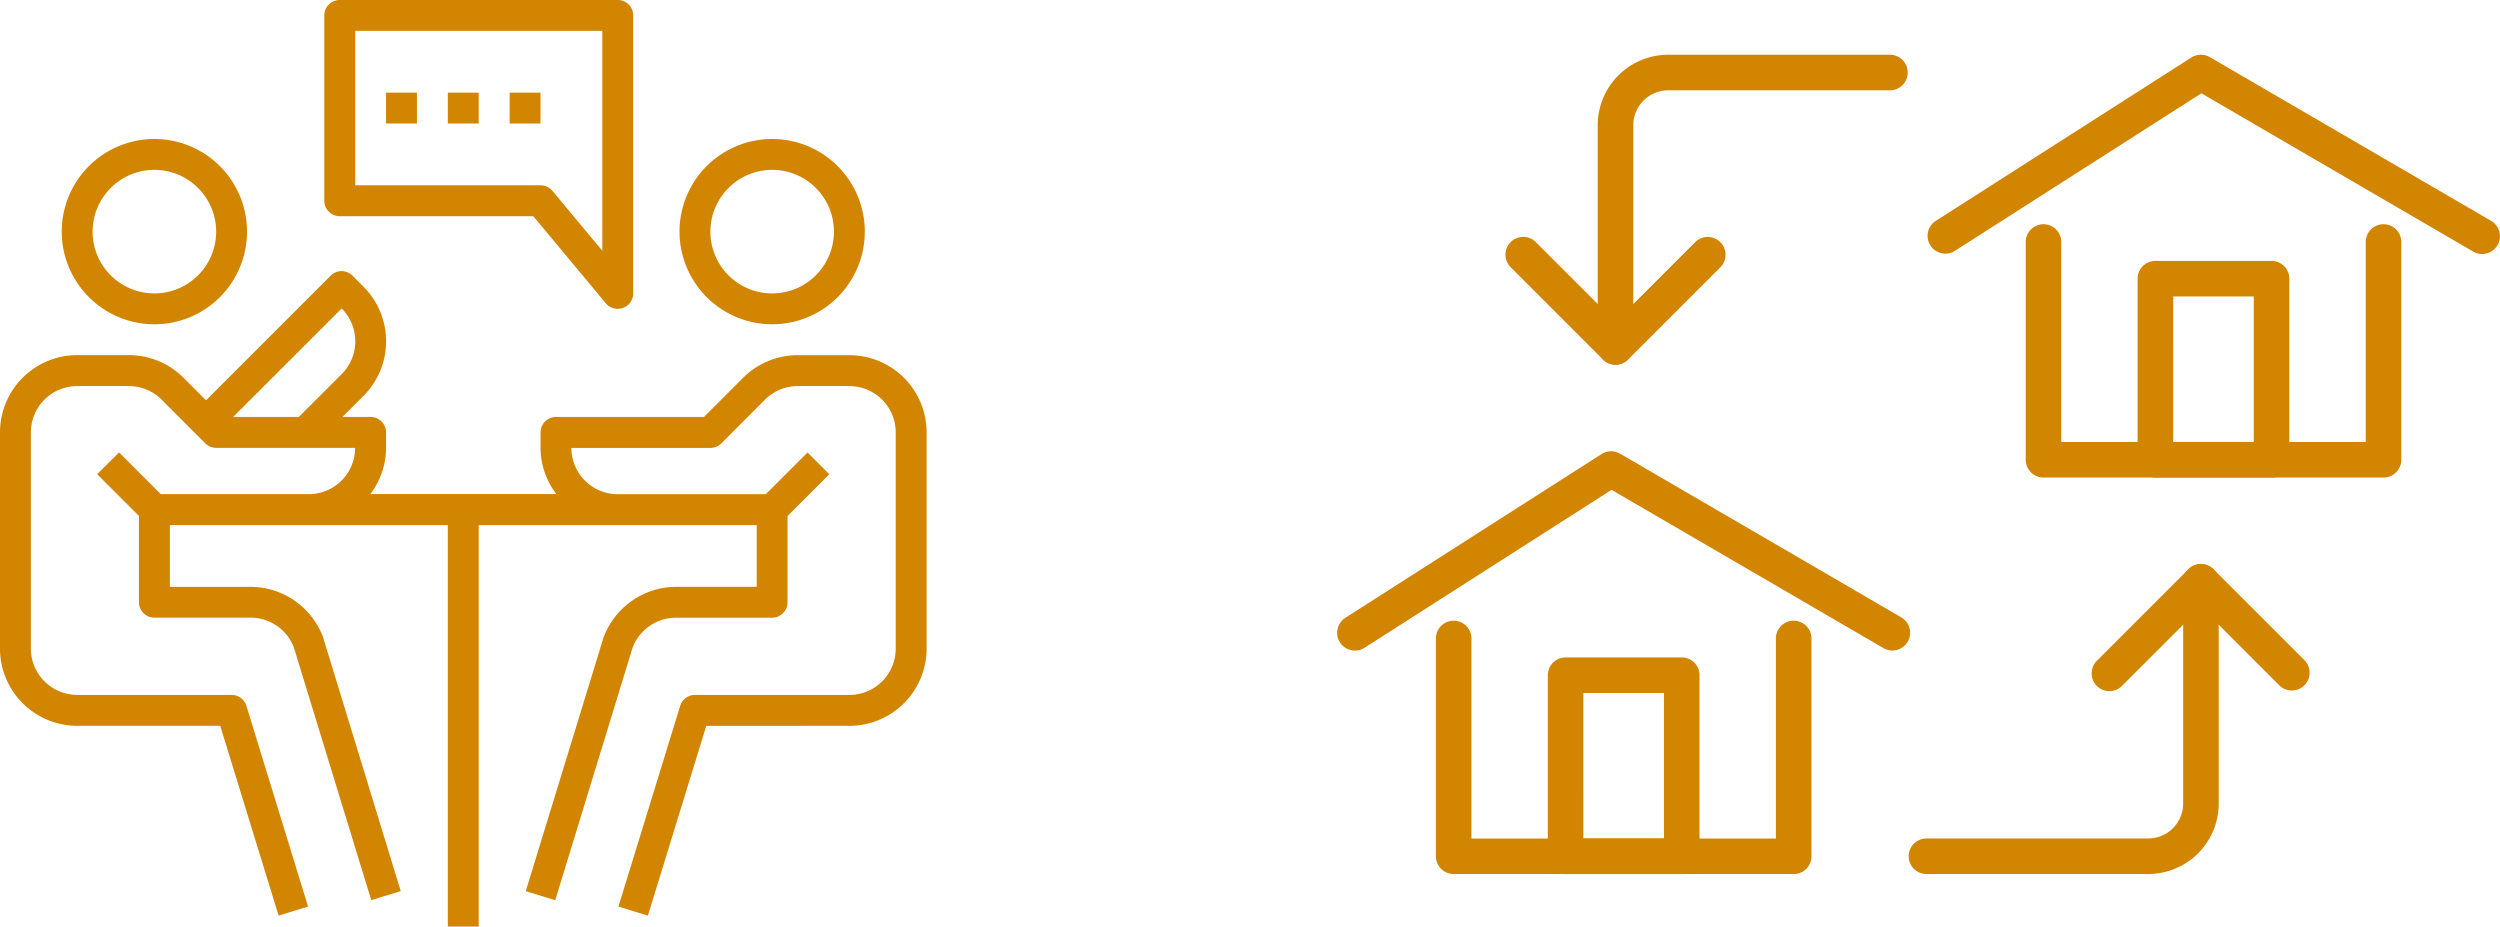 <svg xmlns="http://www.w3.org/2000/svg" xmlns:xlink="http://www.w3.org/1999/xlink" width="182.683" height="67.708" viewBox="0 0 182.683 67.708"><defs><clipPath id="a"><rect width="84.973" height="59.87" fill="none"/></clipPath><clipPath id="b"><rect width="67.71" height="67.709" fill="none"/></clipPath></defs><g transform="translate(-621 -1723)"><g transform="translate(718.71 1727)"><g transform="translate(0 0)" clip-path="url(#a)"><path d="M40.573,36.7a1.285,1.285,0,0,1-.652-.177L20.051,24.958,2,36.5A1.3,1.3,0,0,1,.6,34.308L19.321,22.343a1.3,1.3,0,0,1,1.352-.027L41.227,34.279a1.3,1.3,0,0,1-.654,2.421" transform="translate(0 6.836)" fill="#d28500"/><path d="M31.656,50.111H6.813a1.3,1.3,0,0,1-1.3-1.3V32.9a1.3,1.3,0,1,1,2.6,0V47.514H30.358V32.9a1.3,1.3,0,1,1,2.6,0V48.813a1.3,1.3,0,0,1-1.3,1.3" transform="translate(1.702 9.758)" fill="#d28500"/><path d="M21.547,49.479H13.062a1.3,1.3,0,0,1-1.3-1.3V34.948a1.3,1.3,0,0,1,1.3-1.3h8.485a1.3,1.3,0,0,1,1.3,1.3V48.179a1.3,1.3,0,0,1-1.3,1.3m-7.187-2.6h5.888V36.247H14.361Z" transform="translate(3.633 10.391)" fill="#d28500"/><path d="M15.847,22.652a1.3,1.3,0,0,1-1.3-1.3V5.15A5.155,5.155,0,0,1,19.7,0H35.9a1.3,1.3,0,1,1,0,2.6H19.7A2.556,2.556,0,0,0,17.146,5.15v16.2a1.3,1.3,0,0,1-1.3,1.3" transform="translate(4.493 0)" fill="#d28500"/><path d="M17.427,19.5a1.29,1.29,0,0,1-.917-.381L9.819,12.428a1.3,1.3,0,1,1,1.835-1.836l5.773,5.772L23.2,10.592a1.3,1.3,0,1,1,1.836,1.836l-6.688,6.689a1.3,1.3,0,0,1-.919.381" transform="translate(2.914 3.153)" fill="#d28500"/><path d="M73.5,14.562a1.286,1.286,0,0,1-.652-.177L52.982,2.819,34.928,14.358a1.3,1.3,0,0,1-1.4-2.188L52.252.2A1.3,1.3,0,0,1,53.6.175L74.158,12.14a1.3,1.3,0,0,1-.654,2.421" transform="translate(10.169 0)" fill="#d28500"/><path d="M64.587,27.972H39.743a1.3,1.3,0,0,1-1.3-1.3V10.763a1.3,1.3,0,1,1,2.6,0V25.375H63.289V10.763a1.3,1.3,0,1,1,2.6,0V26.674a1.3,1.3,0,0,1-1.3,1.3" transform="translate(11.872 2.922)" fill="#d28500"/><path d="M54.478,27.339H45.991a1.3,1.3,0,0,1-1.3-1.3V12.81a1.3,1.3,0,0,1,1.3-1.3h8.486a1.3,1.3,0,0,1,1.3,1.3V26.041a1.3,1.3,0,0,1-1.3,1.3m-7.187-2.6h5.888V14.107H47.291Z" transform="translate(13.801 3.555)" fill="#d28500"/><path d="M49.415,51.089H33.209a1.3,1.3,0,0,1,0-2.6H49.415a2.556,2.556,0,0,0,2.551-2.555v-16.2a1.3,1.3,0,1,1,2.6,0v16.2a5.156,5.156,0,0,1-5.148,5.151" transform="translate(9.854 8.781)" fill="#d28500"/><path d="M43.422,37.723a1.3,1.3,0,0,1-.919-2.217l6.689-6.689a1.3,1.3,0,0,1,1.836,0l6.691,6.689a1.3,1.3,0,0,1-1.836,1.836l-5.772-5.771-5.771,5.771a1.3,1.3,0,0,1-.919.381" transform="translate(13.008 8.781)" fill="#d28500"/></g></g><g transform="translate(621 1723)"><g transform="translate(0 0)" clip-path="url(#b)"><path d="M10,20.815a6.77,6.77,0,1,0-6.77-6.77A6.778,6.778,0,0,0,10,20.815M10,9.53a4.514,4.514,0,1,1-4.514,4.514A4.519,4.519,0,0,1,10,9.53" transform="translate(1.281 2.882)" fill="#d28500"/><path d="M42.332,20.815a6.77,6.77,0,1,0-6.77-6.77,6.778,6.778,0,0,0,6.77,6.77m0-11.285a4.514,4.514,0,1,1-4.514,4.514A4.519,4.519,0,0,1,42.332,9.53" transform="translate(14.092 2.882)" fill="#d28500"/><path d="M62.065,20.331h-3.77A5.654,5.654,0,0,0,54.3,21.985l-2.858,2.86H40.628A1.131,1.131,0,0,0,39.5,25.976V27.1a5.584,5.584,0,0,0,1.155,3.382l0,0H27.059l0,0A5.584,5.584,0,0,0,28.211,27.1V25.976a1.13,1.13,0,0,0-1.13-1.131H25.022l1.537-1.536a5.647,5.647,0,0,0,0-7.987l-.8-.8a1.128,1.128,0,0,0-1.6,0l-9.106,9.106h0l-1.646-1.648a5.643,5.643,0,0,0-3.99-1.653H5.644A5.645,5.645,0,0,0,0,25.976V41.77a5.643,5.643,0,0,0,5.644,5.644H16.092l0,0,4.267,13.87h0l2.153-.662v0L18.006,45.956a1.13,1.13,0,0,0-1.081-.8H5.644A3.388,3.388,0,0,1,2.256,41.77V25.976a3.387,3.387,0,0,1,3.387-3.387h3.77a3.391,3.391,0,0,1,2.4.993L15,26.772a1.137,1.137,0,0,0,.8.331H25.952l0,0a3.389,3.389,0,0,1-3.386,3.383H11.751L8.7,27.435h0L7.1,29.027v0l3.052,3.052h0v6.3a1.13,1.13,0,0,0,1.131,1.131h7.025a3.386,3.386,0,0,1,3.149,2.132l5.672,18.51h0l2.154-.66v0L23.6,40.92a5.673,5.673,0,0,0-5.285-3.661h-5.9l0,0V32.748l0,0H32.724V62.083h2.258V32.748l0,0H55.293l0,0v4.509l0,0H49.4a5.688,5.688,0,0,0-5.306,3.727L38.419,59.5v0l2.153.66h0l5.649-18.445a3.4,3.4,0,0,1,3.171-2.2h7.026a1.131,1.131,0,0,0,1.131-1.131v-6.3h0l3.052-3.052v0l-1.592-1.592h0l-3.052,3.052H45.139a3.389,3.389,0,0,1-3.386-3.383l0,0H51.91a1.136,1.136,0,0,0,.8-.331L55.9,23.58a3.386,3.386,0,0,1,2.395-.991h3.771a3.387,3.387,0,0,1,3.387,3.387V41.77a3.388,3.388,0,0,1-3.387,3.389H50.783a1.132,1.132,0,0,0-1.081.8L45.19,60.624v0l2.153.662h0l4.267-13.87,0,0H62.065A5.644,5.644,0,0,0,67.71,41.77V25.976a5.645,5.645,0,0,0-5.645-5.645m-37.1-3.412h0a3.385,3.385,0,0,1,.006,4.791l-3.137,3.136H17.038v0l7.924-7.922h0" transform="translate(0 5.623)" fill="#d28500"/><path d="M18.1,15.8H32.242l5.3,6.364a1.13,1.13,0,0,0,.867.406A1.146,1.146,0,0,0,38.8,22.5a1.129,1.129,0,0,0,.744-1.061V1.128A1.127,1.127,0,0,0,38.414,0H18.1a1.127,1.127,0,0,0-1.128,1.128V14.67A1.128,1.128,0,0,0,18.1,15.8M19.229,2.256H37.286V18.323l-3.647-4.376a1.131,1.131,0,0,0-.867-.406H19.229Z" transform="translate(6.726 -0.001)" fill="#d28500"/><rect width="2.256" height="2.256" transform="translate(28.211 6.77)" fill="#d28500"/><rect width="2.256" height="2.256" transform="translate(32.725 6.77)" fill="#d28500"/><rect width="2.256" height="2.256" transform="translate(37.241 6.77)" fill="#d28500"/></g></g></g></svg>